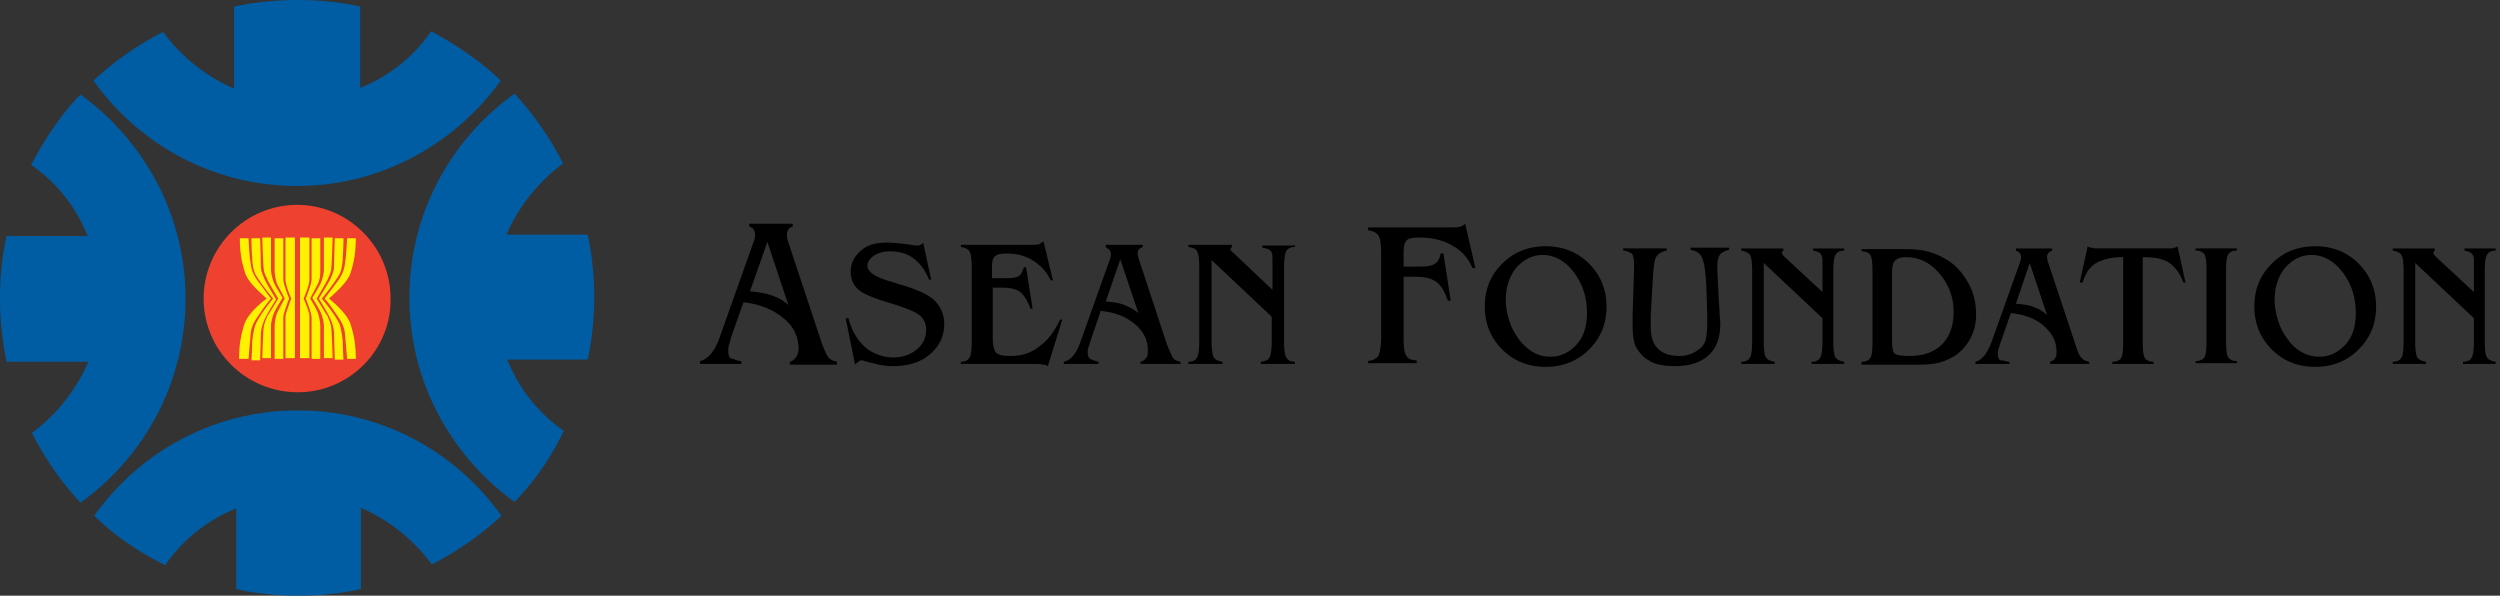 <svg xmlns="http://www.w3.org/2000/svg" xmlns:xlink="http://www.w3.org/1999/xlink" width="277" height="66" viewBox="0 0 277 66"><rect x="0" y="0" width="277" height="66" fill="#333333" stroke="none"/><defs><path id="ih3ta" d="M332.587 57.002c.562-.08.883-.241 1.124-.563.16-.322.321-1.046.321-2.093v-9.175c0-1.047-.08-1.771-.32-2.093-.242-.322-.563-.483-1.125-.563v-.322h9.394c.321 0 .642 0 .803-.08.24-.081.402-.162.562-.323l1.124 4.91h-.321c-.482-1.127-1.204-1.932-2.248-2.495-.964-.564-2.168-.885-3.613-.885-.723 0-1.205.08-1.445.321-.241.242-.322.725-.322 1.45v1.448h1.687c.883 0 1.445-.08 1.766-.322.321-.16.562-.563.642-1.127h.321l.803 5.232h-.32c-.322-.966-.723-1.69-1.286-2.093-.562-.402-1.284-.563-2.248-.563h-1.365v6.76c0 1.047.08 1.691.322 2.013.16.322.562.483 1.124.483v.322h-5.38zm14.854-10.785c1.285-1.288 2.89-1.932 4.817-1.932s3.533.644 4.818 1.932c1.284 1.288 1.927 2.898 1.927 4.749 0 1.932-.643 3.46-1.927 4.749-1.285 1.287-2.89 1.931-4.818 1.931-1.927 0-3.532-.644-4.817-1.931-1.285-1.288-1.927-2.898-1.927-4.75 0-1.93.642-3.46 1.927-4.748zm.803 6.359c.24.804.642 1.448 1.044 2.012a5.364 5.364 0 0 0 1.605 1.449c.562.322 1.205.483 1.927.483 1.124 0 2.088-.483 2.89-1.369.804-.885 1.125-2.092 1.125-3.46 0-1.771-.482-3.22-1.445-4.508-.964-1.288-2.168-1.932-3.453-1.932-1.124 0-2.087.483-2.89 1.369-.803.965-1.205 2.173-1.205 3.621 0 .805.16 1.61.402 2.335zm12.605-8.05h4.818v.242c-.482.08-.884.322-1.124.644-.241.322-.322 1.127-.402 2.334l-.24 4.266v1.127c0 1.127.24 1.932.802 2.495.562.564 1.365.805 2.409.805.401 0 .883-.08 1.285-.241.401-.161.722-.403 1.043-.644.241-.242.482-.564.562-.966.08-.403.16-.966.16-1.69V51.85l-.08-2.736c-.08-1.852-.24-2.978-.481-3.542-.241-.563-.723-.805-1.285-.885v-.242h4.256v.242c-.402.08-.723.241-.964.483-.24.322-.321.724-.321 1.127v.804l.16 3.22.08 1.207c0 .564.081.966.081 1.288 0 1.53-.401 2.737-1.285 3.542-.883.804-2.087 1.207-3.773 1.207-.723 0-1.445-.08-2.007-.242-.562-.16-1.044-.483-1.446-.804-.401-.403-.722-.805-.963-1.369-.16-.563-.241-1.288-.241-2.173v-1.046l.16-5.071v-.483c0-.644-.08-1.046-.24-1.288-.321-.16-.562-.322-.964-.322zm15.577 1.61v8.693c0 .886.08 1.53.24 1.771.161.241.482.402.964.483v.241h-3.693v-.241c.481 0 .802-.161.963-.483.16-.241.24-.885.24-1.77v-7.808c0-.885-.08-1.53-.24-1.77-.16-.242-.482-.403-.963-.484v-.241h4.656v.241c-.16.161-.16.161-.16.242 0 .08.08.241.24.402l4.256 3.944v-3.46c0-.403-.08-.645-.24-.806-.161-.16-.402-.241-.804-.322v-.241h3.453v.241c-.482 0-.803.161-.964.483-.16.242-.24.886-.24 1.77v7.808c0 .886.08 1.53.24 1.771.16.241.482.402.964.483v.241h-3.613v-.241c.481 0 .803-.161.963-.483.16-.241.241-.885.241-1.77v-2.576zm10.839 10.947c.481 0 .803-.161.963-.403.16-.241.241-.804.241-1.69v-8.049c0-.885-.08-1.448-.24-1.69-.161-.241-.483-.402-.964-.402v-.242h4.897c.964 0 1.847.08 2.65.322a8.294 8.294 0 0 1 2.087.966c.964.644 1.687 1.53 2.249 2.576s.802 2.173.802 3.38c0 .886-.16 1.61-.481 2.334a5.292 5.292 0 0 1-1.365 1.852c-.562.483-1.205.804-1.927 1.046-.723.241-1.606.322-2.73.322h-6.182zm3.372-2.495c0 .885.08 1.449.321 1.61.24.16.803.241 1.686.241 1.526 0 2.73-.483 3.533-1.288.883-.885 1.284-2.092 1.284-3.622 0-1.61-.562-3.058-1.605-4.266-1.044-1.207-2.248-1.77-3.694-1.77-.562 0-.963.16-1.204.402-.24.242-.321.725-.321 1.449zm13.007 2.736h-3.774v-.241c.723-.161 1.365-.966 1.847-2.334l3.131-8.773.08-.322v-.242c0-.16-.08-.241-.16-.402-.08-.08-.241-.161-.402-.242v-.241h4.015v.241c-.16.08-.321.161-.402.242a.616.616 0 0 0-.16.402v.242l.08.322 3.051 9.175c.241.805.482 1.369.723 1.53.16.241.481.321.803.402v.241h-4.336v-.241c.24-.08.482-.242.562-.403.16-.16.16-.482.16-.724 0-1.127-.481-2.012-1.364-2.817-.884-.805-2.168-1.288-3.694-1.449l-1.124 3.22-.24.724c-.08.242-.08.403-.08.564 0 .322.08.563.24.724.482 0 .723.16 1.044.16zm.722-6.68c.803.08 1.526.16 2.008.402.562.161 1.043.483 1.445.886l-1.927-5.795zm18.788-2.334h-.24c-.322-.966-.884-1.69-1.526-2.173-.723-.483-1.686-.644-2.97-.644v9.497c0 .886.08 1.449.24 1.69.16.242.482.403.963.403v.241h-4.576v-.241c.482 0 .803-.161.963-.403.161-.241.241-.804.241-1.69v-9.497c-1.284 0-2.248.241-2.97.644-.723.402-1.205 1.126-1.526 2.173h-.321l.883-4.025c.08.08.24.161.402.161.16 0 .32.08.481.08h8.19c.24 0 .401 0 .482-.08.16 0 .32-.08.401-.16zm5.7-3.783v.241c-.481 0-.802.161-.963.403-.16.241-.24.805-.24 1.69v8.049c0 .885.08 1.449.24 1.69.16.241.482.402.964.402v.242h-4.577v-.242c.482 0 .803-.16.964-.402.16-.241.24-.805.24-1.69V46.86c0-.885-.08-1.449-.24-1.69-.16-.242-.482-.403-.964-.403v-.241zm3.855 1.69c1.284-1.288 2.89-1.932 4.817-1.932s3.533.644 4.817 1.932c1.285 1.288 1.927 2.898 1.927 4.749 0 1.932-.642 3.46-1.927 4.749-1.284 1.287-2.89 1.931-4.817 1.931s-3.533-.644-4.817-1.931c-1.285-1.288-1.927-2.898-1.927-4.75 0-1.93.642-3.46 1.927-4.748zm.722 6.359c.241.804.643 1.448 1.044 2.012.482.644.964 1.127 1.606 1.449.562.322 1.204.483 1.927.483 1.124 0 2.087-.483 2.89-1.369.803-.885 1.124-2.092 1.124-3.46 0-1.771-.481-3.22-1.445-4.508-.963-1.288-2.168-1.932-3.452-1.932-1.124 0-2.088.483-2.89 1.369-.804.965-1.205 2.173-1.205 3.621 0 .805.16 1.61.401 2.335zm15.175-6.44v8.693c0 .886.08 1.53.241 1.771.16.241.482.402.963.483v.241h-3.693v-.241c.482 0 .803-.161.964-.483.16-.241.24-.885.24-1.77v-7.808c0-.885-.08-1.53-.24-1.77-.161-.242-.482-.403-.964-.484v-.241h4.657v.241c-.16.161-.16.161-.16.242 0 .08.08.241.24.402l4.256 3.944v-3.46c0-.403-.08-.645-.241-.806-.16-.16-.402-.241-.803-.322v-.241h3.452v.241c-.481 0-.803.161-.963.483-.16.242-.241.886-.241 1.77v7.808c0 .886.08 1.53.24 1.771.161.241.483.402.964.483v.241h-3.613v-.241c.482 0 .803-.161.964-.483.16-.241.24-.885.24-1.77v-2.576z"/><path id="ih3tb" d="M263.137 57.324h-4.577v-.322c.883-.16 1.686-1.126 2.248-2.817l3.774-10.624.08-.322v-.322c0-.16-.08-.322-.16-.483-.08-.16-.241-.241-.482-.322v-.322h4.817v.322c-.24.08-.401.161-.482.322-.08.161-.16.242-.16.483v.322c0 .08.08.241.08.402l3.693 11.108c.322.966.643 1.61.803 1.851.241.241.562.402.964.483v.322h-5.22v-.322c.322-.08.563-.322.724-.563.16-.242.24-.564.24-.886 0-1.368-.562-2.495-1.686-3.38-1.124-.966-2.569-1.53-4.416-1.771l-1.365 3.863c-.08.322-.16.644-.24.886-.08.241-.08.483-.08.644 0 .402.08.644.24.805.562.16.803.321 1.205.321zm.963-8.048c.963.08 1.766.241 2.489.483.642.241 1.285.563 1.766 1.046l-2.328-7.003zm10.598 2.978h.321c.322 1.368.964 2.414 1.847 3.22a4.818 4.818 0 0 0 3.131 1.126c1.044 0 1.927-.322 2.57-.885.722-.564 1.043-1.288 1.043-2.174 0-.724-.24-1.207-.722-1.61-.482-.402-1.526-.804-3.051-1.287-1.927-.564-3.131-1.046-3.694-1.53-.562-.482-.883-1.126-.883-2.012 0-.965.402-1.69 1.124-2.334.723-.644 1.686-.885 2.89-.885.723 0 1.366.08 2.088.16l1.124.162c.241 0 .402 0 .482-.08.16-.081.241-.081.321-.242l.883 4.105h-.24c-.402-1.047-.964-1.77-1.686-2.334-.723-.564-1.606-.805-2.65-.805-.723 0-1.285.16-1.766.483-.482.322-.723.724-.723 1.127 0 .643.883 1.287 2.73 1.77l.722.242c2.008.563 3.373 1.207 4.015 1.85.642.645 1.044 1.53 1.044 2.577 0 1.368-.562 2.495-1.606 3.38-1.044.885-2.409 1.288-4.095 1.288-.642 0-1.365-.08-2.168-.322-.803-.161-1.204-.322-1.204-.322-.08 0-.24 0-.321.08-.241.161-.321.242-.482.403zm12.766 5.07v-.241c.482 0 .803-.161.964-.483.16-.241.24-.885.24-1.851V46.7c0-.966-.08-1.53-.24-1.851-.16-.242-.482-.403-.964-.483v-.242h7.95c.32 0 .561 0 .722-.08.16-.08.32-.161.481-.322l1.044 4.346h-.24c-.402-.885-1.044-1.61-1.928-2.173-.883-.563-1.846-.805-2.97-.805-.643 0-1.044.08-1.285.322-.24.161-.321.564-.321 1.208v1.207h1.445c.803 0 1.285-.08 1.526-.242.24-.16.401-.483.562-.965h.24l.723 4.587h-.24c-.322-.885-.723-1.529-1.125-1.85-.401-.323-1.124-.484-2.007-.484h-1.044v5.554c0 .885.16 1.449.402 1.69.32.242.802.322 1.605.322 1.205 0 2.248-.322 3.132-1.046.963-.644 1.686-1.69 2.328-2.978h.24l-1.605 5.15c-.16-.08-.24-.16-.401-.16-.16 0-.402-.08-.723-.08zm15.255 0h-3.853v-.241c.802-.161 1.445-.966 1.926-2.415l3.212-9.014.08-.322v-.242c0-.16-.08-.241-.16-.402-.08-.08-.241-.161-.402-.322v-.242h4.095v.242c-.16.08-.321.16-.401.241a.616.616 0 0 0-.16.403v.241l.08.322 3.13 9.498c.322.805.563 1.368.723 1.61.16.241.482.321.803.402v.241h-4.416v-.241c.321-.08.482-.242.643-.483.16-.161.16-.483.16-.805 0-1.127-.482-2.093-1.445-2.897-.964-.805-2.168-1.288-3.774-1.45l-1.124 3.3c-.08.242-.16.564-.24.725-.08.242-.08.403-.08.564 0 .322.08.563.24.724.401.161.642.241.963.322zm.803-6.922c.803.08 1.526.161 2.088.403.562.241 1.044.483 1.525.885l-2.007-5.956zm11.723-4.587v8.934c0 .966.08 1.53.24 1.851.161.241.482.402.964.483v.241h-3.774v-.241c.482 0 .803-.161.964-.483.16-.322.24-.885.24-1.851V46.7c0-.966-.08-1.53-.24-1.851-.16-.322-.482-.403-.964-.483v-.242h4.818v.242c-.16.16-.16.241-.16.241 0 .08.08.242.32.403l4.336 4.105v-3.542c0-.402-.08-.724-.24-.805-.161-.16-.402-.241-.884-.322v-.241h3.613v.16c-.482 0-.803.162-.964.484-.16.322-.24.885-.24 1.851v8.049c0 .966.08 1.53.24 1.851.161.322.482.483.964.483v.241h-3.774v-.241c.482-.08.803-.161.964-.483.16-.322.24-.885.24-1.851v-2.656z"/><path id="ih3tc" d="M236.48 25.934c-5.058 7.003-13.248 11.67-22.561 11.67-9.314 0-17.503-4.587-22.562-11.67 2.329-2.173 4.898-3.944 7.708-5.393a19.407 19.407 0 0 0 7.869 6.279v-9.096a34.507 34.507 0 0 1 7.065-.724c2.409 0 4.737.241 6.905.724v9.015c3.212-1.288 5.942-3.46 7.868-6.278 2.81 1.53 5.46 3.3 7.708 5.473"/><path id="ih3td" d="M189.912 27.463c6.985 5.071 11.642 13.28 11.642 22.617 0 9.337-4.576 17.547-11.642 22.618-2.168-2.335-3.934-4.91-5.38-7.727a19.439 19.439 0 0 0 6.263-7.888h-9.072A34.56 34.56 0 0 1 181 50.08c0-2.414.24-4.748.723-6.921h8.992c-1.285-3.22-3.452-5.957-6.263-7.888 1.526-2.898 3.292-5.554 5.46-7.808"/><path id="ih3te" d="M191.438 74.146c5.058-7.083 13.248-11.67 22.561-11.67 9.314 0 17.503 4.587 22.562 11.67-2.329 2.174-4.898 3.944-7.708 5.393a19.407 19.407 0 0 0-7.869-6.278v9.015a32.971 32.971 0 0 1-6.905.724c-2.408 0-4.737-.241-6.905-.724V73.34c-3.211 1.288-5.941 3.461-7.868 6.278-2.97-1.448-5.62-3.3-7.868-5.473"/><path id="ih3tf" d="M238.006 72.617c-6.985-5.07-11.642-13.28-11.642-22.617 0-9.337 4.576-17.546 11.642-22.617 2.168 2.334 3.934 4.91 5.38 7.727a19.439 19.439 0 0 0-6.263 7.888h8.992a33.21 33.21 0 0 1 .723 6.922c0 2.414-.241 4.668-.723 6.921h-8.912c1.285 3.22 3.452 5.957 6.263 7.888a29.338 29.338 0 0 1-5.46 7.888"/><path id="ih3tg" d="M203.561 50.08c0-5.714 4.657-10.382 10.358-10.382 5.7 0 10.357 4.668 10.357 10.382.08 5.715-4.576 10.383-10.277 10.383-5.78 0-10.438-4.668-10.438-10.383"/><path id="ih3th" d="M217.452 50.08c.883.725 2.087 1.852 2.408 2.898.402 1.288.562 2.334.562 3.783h-.963s-.16-2.012-.241-2.817c-.08-.805-.401-1.368-1.044-2.254-.562-.885-1.204-1.61-1.204-1.61s.562-.724 1.204-1.61c.643-.804.964-1.448 1.044-2.253.16-.805.24-2.817.24-2.817h.964c0 1.449-.16 2.495-.562 3.783-.32 1.046-1.525 2.093-2.408 2.897m-.803 0c.481.564 1.365 1.69 1.846 2.576.241.403.402 1.368.482 2.173 0 .725.08 2.012.08 2.012h-.963s-.08-2.495-.08-3.058a4.895 4.895 0 0 0-.402-1.449c-.24-.563-1.284-2.254-1.284-2.254s1.043-1.69 1.284-2.173c.241-.563.402-.885.402-1.448 0-.564.08-3.059.08-3.059h.963s0 1.207-.08 2.012c0 .805-.16 1.77-.482 2.173-.481.805-1.365 1.932-1.846 2.495m-.562 0s.963 1.61 1.204 1.932c.16.403.321.805.401 1.208.08.482.161 3.46.161 3.46h-.963V53.14c0-.402-.161-1.046-.322-1.449-.16-.402-.963-1.69-.963-1.69s.803-1.288.963-1.69c.161-.403.322-1.047.322-1.449V43.32h.963s-.08 3.058-.16 3.46c0 .403-.241.805-.402 1.208-.24.483-1.204 2.093-1.204 2.093m-.723 0s.723 1.126.883 1.69c.16.483.241 1.046.241 1.449v3.541h-.963v-4.588c0-.483-.643-2.093-.643-2.093s.643-1.61.643-2.092V43.4h.963v3.541c0 .403 0 .886-.24 1.45-.242.482-.884 1.69-.884 1.69m-.723 0s.643 1.448.643 1.931v4.668h-1.044V43.32h1.044v4.668c0 .644-.643 2.092-.643 2.092m-4.094 0c-.884-.804-2.088-1.85-2.409-2.897-.401-1.288-.562-2.334-.562-3.783h.963s.08 2.012.241 2.817c.08.805.402 1.449 1.044 2.254a69.87 69.87 0 0 0 1.204 1.61s-.642.724-1.204 1.61c-.642.885-.963 1.448-1.044 2.253-.08.805-.24 2.817-.24 2.817h-1.044c0-1.449.16-2.495.562-3.783.32-1.046 1.525-2.173 2.489-2.898m.722 0c-.481-.563-1.365-1.69-1.846-2.495-.322-.402-.482-1.368-.482-2.173-.08-.805-.08-2.012-.08-2.012h.963s.08 2.495.08 3.059c0 .563.16.885.402 1.448.24.564 1.284 2.254 1.284 2.254s-1.043 1.69-1.284 2.254c-.241.563-.321.885-.402 1.448 0 .564-.08 3.059-.08 3.059h-.963s.08-1.288.08-2.012c.08-.805.24-1.771.482-2.173.481-.966 1.365-2.093 1.846-2.657m.562 0s-.963-1.61-1.204-2.092c-.16-.403-.402-.805-.402-1.208-.08-.402-.16-3.46-.16-3.46h.963v3.541c0 .402.161 1.046.322 1.449.16.402.963 1.69.963 1.69s-.803 1.288-.963 1.69c-.161.403-.322 1.047-.322 1.449v3.541h-.963s.08-2.978.16-3.46c.08-.403.241-.805.402-1.208.24-.322 1.204-1.932 1.204-1.932m.723 0s-.642-1.207-.883-1.69c-.16-.563-.241-1.046-.241-1.449V43.4h.963v4.588c0 .483.643 2.092.643 2.092s-.643 1.61-.643 2.093v4.588h-.963V53.22c0-.403.08-.966.24-1.45.242-.563.884-1.69.884-1.69m.723 0s-.643-1.448-.643-2.092V43.32h1.044v13.36h-1.044v-4.668c.08-.483.643-1.932.643-1.932"/></defs><g><g transform="translate(-181 -17)"><g><g><g><use xlink:href="#ih3ta"/></g><g><use xlink:href="#ih3tb"/></g><g><g><use fill="#005da4" xlink:href="#ih3tc"/></g><g><use fill="#005da4" xlink:href="#ih3td"/></g><g><use fill="#005da4" xlink:href="#ih3te"/></g><g><use fill="#005da4" xlink:href="#ih3tf"/></g><g><use fill="#ef4130" xlink:href="#ih3tg"/></g><g><use fill="#fff200" xlink:href="#ih3th"/></g></g></g></g></g></g></svg>